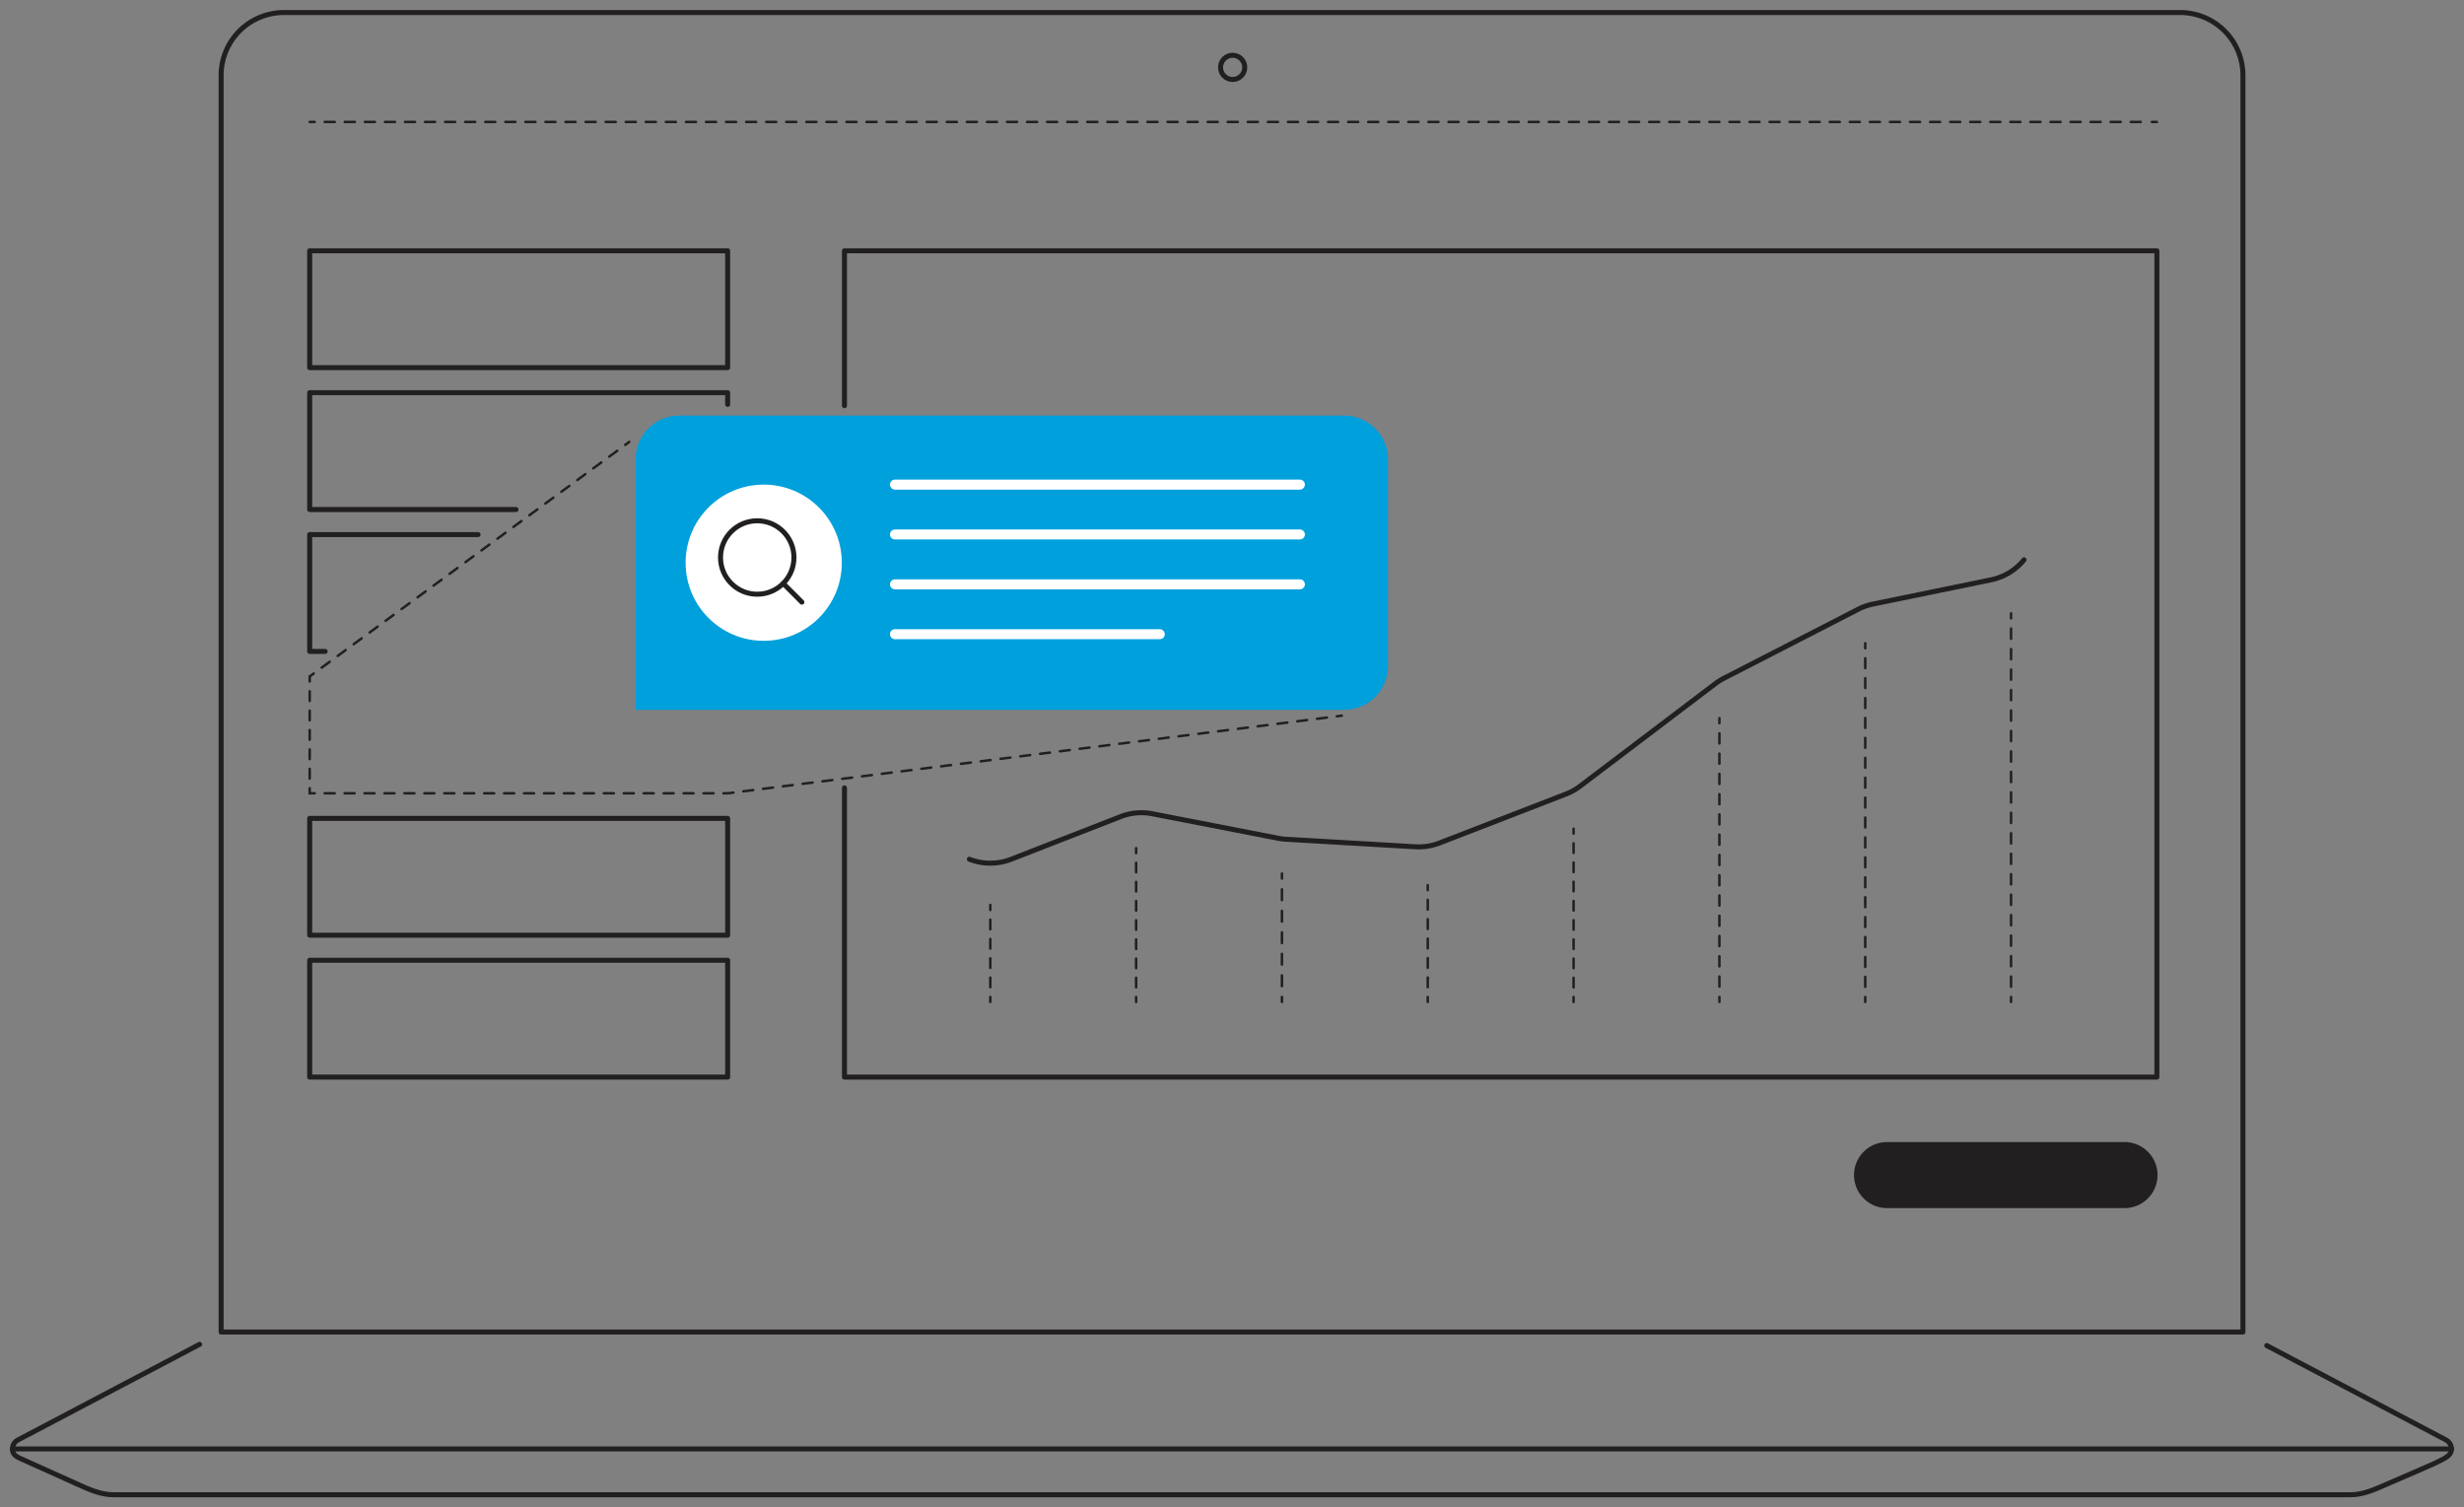 <svg xmlns="http://www.w3.org/2000/svg" viewBox="0 0 1967.08 1203.28"><rect x="0" y="0" width="1967.08" height="1203.28" fill="#808080" stroke="none"/><defs><style>.cls-1{fill:#00a0dc;}.cls-2{fill:#fff;}.cls-3{fill:#221f20;}.cls-10,.cls-11,.cls-12,.cls-13,.cls-14,.cls-15,.cls-16,.cls-17,.cls-18,.cls-4,.cls-5,.cls-6,.cls-7,.cls-8,.cls-9{fill:none;stroke-linecap:round;}.cls-10,.cls-11,.cls-12,.cls-13,.cls-14,.cls-15,.cls-16,.cls-18,.cls-4,.cls-5,.cls-6,.cls-7,.cls-8,.cls-9{stroke:#221f20;}.cls-10,.cls-11,.cls-12,.cls-13,.cls-14,.cls-15,.cls-16,.cls-4,.cls-5,.cls-6,.cls-7,.cls-8,.cls-9{stroke-miterlimit:10;stroke-width:2px;}.cls-5{stroke-dasharray:7.96 7.96;}.cls-6{stroke-dasharray:7.75 7.75;}.cls-7{stroke-dasharray:7.91 7.91;}.cls-8{stroke-dasharray:8.01 8.01;}.cls-9{stroke-dasharray:7.65 7.65;}.cls-10{stroke-dasharray:7.71 7.71;}.cls-11{stroke-dasharray:8.59 8.59;}.cls-12{stroke-dasharray:7.67 7.67;}.cls-13{stroke-dasharray:8.09 8.09;}.cls-14{stroke-dasharray:7.95 7.95;}.cls-15{stroke-dasharray:8.17 8.17;}.cls-16{stroke-dasharray:7.96 7.96;}.cls-17{stroke:#fff;stroke-width:8px;}.cls-17,.cls-18{stroke-linejoin:round;}.cls-18{stroke-width:4px;}</style></defs><g id="solid_shapes" data-name="solid shapes"><path class="cls-1" d="M542.33,331.79h530.74a35,35,0,0,1,35,35V531.67a35,35,0,0,1-35,35H507.33a0,0,0,0,1,0,0V366.79A35,35,0,0,1,542.33,331.79Z"/><circle class="cls-2" cx="609.69" cy="449.23" r="62.35"/><path class="cls-3" d="M1695.53,911.72H1507a26.37,26.37,0,1,0,0,52.73h188.54a26.37,26.37,0,1,0,0-52.73Z"/></g><g id="dotted_lines" data-name="dotted lines"><line class="cls-4" x1="1071.19" y1="571.33" x2="1067.22" y2="571.83"/><polyline class="cls-5" points="1059.33 572.83 580.9 633.31 255.21 633.31"/><polyline class="cls-4" points="251.23 633.31 247.23 633.31 247.23 629.31"/><line class="cls-6" x1="247.23" y1="621.56" x2="247.23" y2="547.92"/><polyline class="cls-4" points="247.23 544.05 247.23 540.05 250.46 537.68"/><line class="cls-7" x1="256.83" y1="533" x2="495.96" y2="357.5"/><line class="cls-4" x1="499.15" y1="355.16" x2="502.37" y2="352.79"/><line class="cls-4" x1="247.23" y1="97.35" x2="251.23" y2="97.35"/><line class="cls-8" x1="259.25" y1="97.35" x2="1713.89" y2="97.35"/><line class="cls-4" x1="1717.9" y1="97.35" x2="1721.9" y2="97.35"/><line class="cls-4" x1="674.16" y1="799.87" x2="674.16" y2="795.87"/><line class="cls-9" x1="674.16" y1="788.21" x2="674.16" y2="684.9"/><line class="cls-4" x1="674.16" y1="681.08" x2="674.16" y2="677.08"/><line class="cls-4" x1="790.58" y1="722.45" x2="790.58" y2="726.45"/><line class="cls-10" x1="790.58" y1="734.16" x2="790.58" y2="792.01"/><line class="cls-4" x1="790.58" y1="795.87" x2="790.58" y2="799.87"/><line class="cls-4" x1="906.99" y1="677.08" x2="906.99" y2="681.08"/><line class="cls-9" x1="906.99" y1="688.73" x2="906.99" y2="792.04"/><line class="cls-4" x1="906.99" y1="795.87" x2="906.99" y2="799.87"/><line class="cls-4" x1="1023.41" y1="697.37" x2="1023.41" y2="701.37"/><line class="cls-11" x1="1023.41" y1="709.96" x2="1023.41" y2="791.57"/><line class="cls-4" x1="1023.41" y1="795.87" x2="1023.41" y2="799.87"/><line class="cls-4" x1="1139.82" y1="706.6" x2="1139.82" y2="710.6"/><line class="cls-6" x1="1139.82" y1="718.35" x2="1139.82" y2="791.99"/><line class="cls-4" x1="1139.82" y1="795.87" x2="1139.82" y2="799.87"/><line class="cls-4" x1="1256.24" y1="661.56" x2="1256.24" y2="665.56"/><line class="cls-12" x1="1256.24" y1="673.22" x2="1256.24" y2="792.03"/><line class="cls-4" x1="1256.24" y1="795.87" x2="1256.24" y2="799.87"/><line class="cls-4" x1="1372.65" y1="573.31" x2="1372.65" y2="577.31"/><line class="cls-13" x1="1372.65" y1="585.41" x2="1372.65" y2="791.82"/><line class="cls-4" x1="1372.65" y1="795.87" x2="1372.65" y2="799.87"/><line class="cls-4" x1="1489.07" y1="513.5" x2="1489.07" y2="517.5"/><line class="cls-14" x1="1489.07" y1="525.46" x2="1489.07" y2="791.89"/><line class="cls-4" x1="1489.07" y1="795.87" x2="1489.07" y2="799.87"/><line class="cls-4" x1="1605.48" y1="489.62" x2="1605.48" y2="493.62"/><line class="cls-15" x1="1605.48" y1="501.79" x2="1605.48" y2="791.78"/><line class="cls-4" x1="1605.48" y1="795.87" x2="1605.48" y2="799.87"/><line class="cls-4" x1="1721.9" y1="337.99" x2="1721.9" y2="341.99"/><line class="cls-16" x1="1721.9" y1="349.95" x2="1721.9" y2="791.88"/><line class="cls-4" x1="1721.9" y1="795.87" x2="1721.9" y2="799.87"/></g><g id="inverted_lines" data-name="inverted lines"><line class="cls-17" x1="714.49" y1="386.88" x2="1037.73" y2="386.88"/><line class="cls-17" x1="714.49" y1="426.68" x2="1037.73" y2="426.68"/><line class="cls-17" x1="714.49" y1="466.49" x2="1037.73" y2="466.49"/><line class="cls-17" x1="714.49" y1="506.29" x2="925.87" y2="506.29"/></g><g id="solid_lines" data-name="solid lines"><path class="cls-18" d="M449.39,10H226.53a50.15,50.15,0,0,0-50,50V1063.36H1790.6V60a50.15,50.15,0,0,0-50-50H449.39Z"/><line class="cls-18" x1="9.97" y1="1156.69" x2="1957.16" y2="1156.69"/><path class="cls-18" d="M1809.61,1074.19l143.27,75.43a8.29,8.29,0,0,1,4.11,8.28c-.56,3.38-3.65,5.36-6.44,6.86-5.12,2.77-10.47,5.09-15.81,7.4l-30.58,13.26c-9.26,4-17.79,7.86-28.13,7.86H91.09c-11.63,0-21.27-4.87-31.63-9.52l-33.33-15-9.07-4.08c-3.21-1.44-6.51-2.93-7-6.76a8,8,0,0,1,4.18-8.32l145.12-76.4"/><polyline class="cls-18" points="674.16 323.86 674.16 200.22 1721.9 200.22 1721.9 859.87 674.16 859.87 674.16 628.97"/><path class="cls-18" d="M773.88,685.94a45.92,45.92,0,0,0,33.39,0l87.31-34a45.93,45.93,0,0,1,25.49-2.28l100.31,19.54a44.81,44.81,0,0,0,6.1.77L1129.85,676a46.18,46.18,0,0,0,19.29-3l101.07-39.11a46.11,46.11,0,0,0,11.18-6.24l108.07-81.92a46,46,0,0,1,6.76-4.25l107.25-55.1a45.78,45.78,0,0,1,11.77-4.14l94.19-19.33a45.88,45.88,0,0,0,26.4-16"/><rect class="cls-18" x="247.23" y="200.22" width="333.67" height="93.26"/><polyline class="cls-18" points="411.94 406.76 247.23 406.76 247.23 313.49 580.9 313.49 580.9 322.81"/><polyline class="cls-18" points="259.58 520.04 247.23 520.04 247.23 426.77 381.65 426.77"/><rect class="cls-18" x="247.23" y="653.32" width="333.67" height="93.26"/><rect class="cls-18" x="247.23" y="766.6" width="333.67" height="93.26"/><circle class="cls-18" cx="984.06" cy="53.79" r="9.67"/><circle class="cls-18" cx="604.52" cy="445.06" r="29.31"/><line class="cls-18" x1="625.25" y1="465.79" x2="640.16" y2="480.7"/></g></svg>